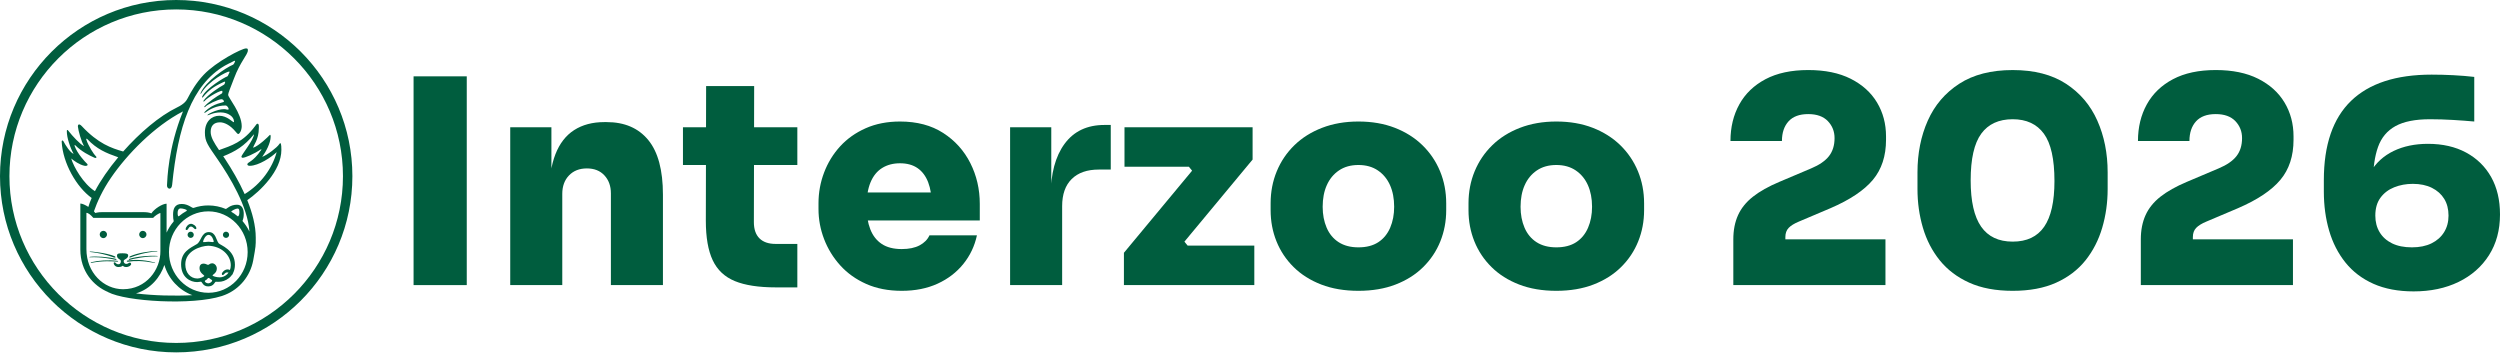 <svg xmlns="http://www.w3.org/2000/svg" width="280" height="40" viewBox="0 0 280 40" fill="none"><g clip-path="url(#clip0_558_8623)"><path d="M19.734 39.466C8.853 39.466 0 30.614 0 19.733C0 8.852 8.853 0 19.734 0C30.615 0 39.467 8.852 39.467 19.733C39.467 30.614 30.615 39.466 19.734 39.466ZM19.734 1.056C9.435 1.056 1.056 9.434 1.056 19.733C1.056 30.032 9.435 38.41 19.734 38.41C30.033 38.41 38.411 30.032 38.411 19.733C38.411 9.434 30.033 1.056 19.734 1.056Z" fill="#005D3E"></path><path d="M12.763 28.841C12.944 28.909 12.998 28.763 12.832 28.692C12.024 28.347 10.063 28.111 10.032 28.185C10.048 28.218 10.15 28.246 10.364 28.255C11.011 28.338 11.779 28.473 12.763 28.841Z" fill="#005D3E"></path><path d="M21.007 26.297C21.007 26.49 21.163 26.646 21.355 26.646C21.548 26.646 21.704 26.49 21.704 26.297C21.704 26.104 21.548 25.948 21.355 25.948C21.163 25.948 21.007 26.104 21.007 26.297Z" fill="#005D3E"></path><path d="M11.574 26.669C11.8 26.669 11.982 26.486 11.982 26.26C11.982 26.034 11.8 25.852 11.574 25.852C11.349 25.852 11.167 26.034 11.167 26.26C11.167 26.486 11.349 26.669 11.574 26.669Z" fill="#005D3E"></path><path d="M15.995 26.669C16.22 26.669 16.403 26.486 16.403 26.26C16.403 26.034 16.22 25.852 15.995 25.852C15.77 25.852 15.587 26.034 15.587 26.26C15.587 26.486 15.77 26.669 15.995 26.669Z" fill="#005D3E"></path><path d="M12.933 29.103C13.081 29.142 13.09 29.02 12.95 28.985C12.096 28.771 10.759 28.669 10.063 28.767C10 28.776 9.971 28.824 10.068 28.819C11.36 28.754 12.605 29.017 12.933 29.103Z" fill="#005D3E"></path><path d="M13.138 29.213C12.081 29.094 11.028 29.169 10.207 29.37C10.145 29.385 10.142 29.458 10.238 29.44C11.569 29.191 12.457 29.261 13.098 29.305C13.27 29.316 13.281 29.229 13.138 29.213Z" fill="#005D3E"></path><path d="M14.536 29.414C14.405 29.414 14.374 29.558 14.139 29.558C13.984 29.558 13.85 29.431 13.85 29.248C13.85 28.999 14.356 29.025 14.356 28.592C14.356 28.376 13.965 28.369 13.727 28.369C13.373 28.369 13.103 28.362 13.103 28.626C13.103 29.038 13.535 29.007 13.535 29.244C13.535 29.439 13.47 29.598 13.264 29.598C12.972 29.598 12.976 29.383 12.819 29.383C12.775 29.383 12.736 29.399 12.736 29.501C12.736 29.603 12.887 29.908 13.268 29.908C13.64 29.908 13.697 29.768 13.749 29.768C13.802 29.768 13.841 29.908 14.121 29.908C14.464 29.908 14.689 29.708 14.689 29.576C14.689 29.49 14.635 29.414 14.536 29.414Z" fill="#005D3E"></path><path d="M14.562 29.095C14.885 28.994 16.257 28.692 17.594 28.719C17.69 28.721 17.679 28.672 17.616 28.666C16.79 28.588 15.318 28.727 14.506 28.985C14.368 29.029 14.398 29.146 14.562 29.095Z" fill="#005D3E"></path><path d="M17.336 29.401C16.493 29.178 15.449 29.011 14.296 29.178C14.153 29.198 14.165 29.34 14.335 29.314C15.104 29.195 15.973 29.195 17.305 29.444C17.401 29.462 17.397 29.417 17.336 29.401Z" fill="#005D3E"></path><path d="M14.627 28.828C15.125 28.618 16.313 28.246 17.56 28.162C17.657 28.156 17.648 28.106 17.585 28.107C16.8 28.111 15.383 28.328 14.562 28.71C14.432 28.77 14.469 28.894 14.627 28.828Z" fill="#005D3E"></path><path d="M24.965 26.297C24.965 26.49 25.12 26.646 25.313 26.646C25.505 26.646 25.661 26.49 25.661 26.297C25.661 26.104 25.505 25.948 25.313 25.948C25.12 25.948 24.965 26.104 24.965 26.297Z" fill="#005D3E"></path><path d="M20.891 25.762C21.123 25.762 21.079 25.377 21.39 25.377C21.634 25.377 21.739 25.664 21.885 25.664C21.963 25.664 21.992 25.632 21.992 25.556C21.992 25.317 21.617 25.066 21.39 25.066C21.055 25.066 20.791 25.486 20.791 25.639C20.791 25.723 20.807 25.762 20.891 25.762Z" fill="#005D3E"></path><path d="M24.937 30.801C25.133 30.801 25.137 30.513 25.448 30.513C25.749 30.513 25.741 30.766 25.941 30.766C26.019 30.766 26.038 30.72 26.038 30.644C26.038 30.475 25.819 30.172 25.487 30.172C25.152 30.172 24.845 30.521 24.845 30.675C24.845 30.769 24.875 30.801 24.937 30.801Z" fill="#005D3E"></path><path d="M24.487 27.241C24.202 26.891 24.175 25.994 23.39 25.994C22.55 25.994 22.535 27.046 22.049 27.337C21.289 27.792 20.284 28.198 20.284 29.602C20.284 31.089 21.342 31.596 22.084 31.596C22.259 31.596 22.372 31.548 22.5 31.548C22.647 31.548 22.704 32.077 23.316 32.077C23.962 32.077 24.041 31.565 24.168 31.557C24.238 31.553 24.287 31.559 24.53 31.561C25.137 31.568 26.312 31.077 26.312 29.646C26.312 27.936 24.679 27.476 24.487 27.241ZM23.351 26.304C23.762 26.304 23.936 26.952 23.936 27.048C23.936 27.109 23.878 27.113 23.822 27.113C23.713 27.113 23.505 27.077 23.341 27.075V27.074C23.338 27.074 23.337 27.074 23.335 27.074C23.33 27.074 23.326 27.074 23.323 27.074V27.076C23.169 27.079 23.07 27.113 22.945 27.113C22.814 27.113 22.748 27.14 22.748 27.061C22.748 26.889 23.033 26.304 23.351 26.304ZM23.325 31.736C23.225 31.736 22.94 31.642 22.94 31.487C22.94 31.391 23.071 31.387 23.142 31.316C23.235 31.223 23.283 31.13 23.362 31.13C23.449 31.13 23.506 31.224 23.574 31.264C23.632 31.298 23.762 31.36 23.762 31.421C23.762 31.544 23.523 31.736 23.325 31.736ZM24.609 31.063C24.241 31.063 23.805 30.931 23.805 30.844C23.805 30.757 24.285 30.591 24.285 30.075C24.285 29.754 24.026 29.488 23.762 29.488C23.498 29.488 23.432 29.663 23.299 29.663C23.194 29.663 23.045 29.523 22.8 29.523C22.556 29.523 22.346 29.654 22.346 30.039C22.346 30.581 22.879 30.8 22.879 30.897C22.879 30.992 22.4 31.194 22.119 31.194C21.306 31.194 20.755 30.527 20.755 29.609C20.755 28.064 22.512 27.548 23.325 27.522C24.805 27.567 25.849 28.58 25.849 29.707C25.849 30.539 25.234 31.063 24.609 31.063Z" fill="#005D3E"></path><path d="M31.515 16.787C31.515 16.14 31.458 15.856 31.266 16.157C31.039 16.516 29.941 17.355 29.366 17.571C29.774 17.008 30.314 16.025 30.314 15.3C30.314 15.103 30.268 15.046 30.183 15.147C30.034 15.322 28.977 16.341 28.357 16.551C28.357 16.293 28.99 15.672 28.99 14.329C28.99 14.109 29.015 13.857 28.837 13.857C28.75 13.857 28.678 13.977 28.592 14.093C27.23 15.949 25.894 16.314 24.533 16.811C23.984 16.001 23.595 15.374 23.595 14.766C23.595 14.102 23.942 13.7 24.643 13.7C25.077 13.7 25.749 13.966 26.39 14.749C26.516 14.901 26.602 15.007 26.688 15.007C26.819 15.007 27.073 14.62 27.073 14.137C27.073 12.685 25.552 10.935 25.552 10.62C25.552 10.425 25.794 9.877 26.199 8.809C26.916 6.885 27.762 6.124 27.762 5.634C27.762 5.465 27.731 5.424 27.544 5.424C27.09 5.424 24.203 6.905 22.809 8.381C21.983 9.256 21.394 10.271 21.018 11.005C20.884 11.268 20.657 11.633 19.839 12.028C17.829 13.001 15.629 14.898 13.795 16.969C12.47 16.588 11 16.092 9.163 14.128C8.856 13.8 8.705 13.945 8.726 14.189C8.761 14.601 9.105 15.863 9.416 16.367C8.985 16.175 8.128 15.257 7.625 14.609C7.52 14.504 7.485 14.548 7.485 14.696C7.477 15.405 7.853 16.534 8.245 17.233C7.853 17.085 7.337 16.271 7.101 15.816C6.999 15.662 6.894 15.738 6.909 15.886C7.034 18.28 8.58 20.969 10.267 22.174C10.114 22.523 9.982 22.863 9.896 23.174C9.567 22.961 9.217 22.797 8.998 22.797V27.953C8.998 30.408 10.485 32.024 12.096 32.706L12.098 32.716C14.111 33.779 21.578 34.216 24.84 33.156C24.863 33.149 24.884 33.14 24.907 33.133C25.013 33.097 25.114 33.059 25.211 33.02C26.825 32.374 28.035 30.924 28.361 29.157C28.656 27.524 28.645 27.545 28.645 26.628C28.645 25.267 28.26 23.82 27.694 22.42C29.118 21.433 31.515 19.141 31.515 16.787ZM7.974 17.749C8.289 18.011 8.883 18.449 9.477 18.572C9.722 18.615 9.898 18.51 9.766 18.353C9.547 18.151 8.656 17.202 8.364 16.363C8.306 16.197 8.412 16.249 8.447 16.285C9.123 16.971 10.032 17.426 10.596 17.671C10.776 17.749 10.884 17.618 10.718 17.478C10.552 17.338 9.879 16.332 9.67 15.641C9.621 15.508 9.712 15.515 9.775 15.575C10.842 16.701 11.856 17.134 13.241 17.615C12.166 18.903 11.256 20.222 10.633 21.411C9.342 20.604 8.245 18.688 7.974 17.749ZM9.679 27.903V23.838C9.893 23.838 10.177 24.083 10.455 24.404L13.157 24.403L13.155 24.404H17.148C17.323 24.188 17.814 23.861 17.965 23.861V28.115C17.987 30.199 16.382 32.392 13.785 32.392C11.613 32.392 9.679 30.545 9.679 27.903ZM15.233 32.863C16.896 32.361 17.962 31.025 18.41 29.675C18.87 31.243 20.042 32.497 21.547 33.06C19.605 33.165 17.192 33.108 15.233 32.863ZM23.331 32.792C20.898 32.792 18.925 30.751 18.925 28.232C18.925 25.712 20.898 23.672 23.331 23.672C25.764 23.672 27.737 25.713 27.737 28.232C27.737 30.75 25.765 32.792 23.331 32.792ZM19.895 23.842C19.895 23.591 19.977 23.343 20.236 23.343C20.438 23.343 20.922 23.457 20.922 23.567C20.922 23.593 20.916 23.608 20.907 23.621C20.605 23.785 20.32 23.978 20.057 24.198L20.062 24.192C19.945 24.301 19.895 24.131 19.895 23.842ZM25.894 23.712C25.945 23.593 26.411 23.356 26.601 23.356C26.825 23.356 26.81 23.622 26.81 23.838C26.81 24.059 26.706 24.282 26.614 24.219C26.391 24.029 26.148 23.861 25.894 23.712ZM27.936 25.938C27.736 25.522 27.485 25.137 27.188 24.793C27.186 24.789 27.189 24.786 27.186 24.782C27.103 24.686 27.3 24.66 27.3 23.934C27.3 23.453 27.119 22.928 26.557 22.928C25.775 22.928 25.425 23.385 25.29 23.405C24.684 23.151 24.021 23.008 23.325 23.008C22.748 23.008 22.197 23.109 21.679 23.287C21.512 23.338 21.115 22.844 20.35 22.844C19.555 22.844 19.384 23.417 19.384 24.039C19.384 24.746 19.508 24.732 19.437 24.82C19.122 25.19 18.86 25.605 18.658 26.054V22.814C18.186 22.814 17.28 23.393 16.956 23.898C16.673 23.787 16.405 23.76 15.998 23.759L16 23.759H11.452C11.295 23.759 11.032 23.759 10.674 23.855C10.638 23.799 10.583 23.736 10.52 23.671C10.879 22.625 11.49 21.285 12.43 19.91C14.232 17.278 17.27 14.146 20.494 12.475C18.822 16.618 18.745 20.032 18.703 20.75C18.678 21.177 19.217 21.346 19.279 20.714C19.926 14.244 21.442 9.535 25.176 7.357C25.458 7.194 25.753 7.06 26.055 6.907C26.154 6.857 26.326 6.728 26.326 6.877C26.326 6.92 26.185 7.209 26.112 7.24C25.277 7.585 23.027 9.102 22.464 10.424C22.425 10.514 22.484 10.54 22.542 10.441C23.358 9.047 25.406 8.013 25.657 8.013C25.703 8.013 25.709 8.031 25.709 8.084C25.709 8.127 25.654 8.178 25.587 8.351C25.559 8.423 25.524 8.548 25.413 8.578C25.185 8.639 23.027 9.912 22.634 10.843C22.59 10.948 22.676 10.951 22.739 10.874C23.357 10.118 23.937 9.687 25.037 9.19C25.163 9.133 25.216 9.112 25.216 9.212C25.216 9.235 25.166 9.447 25.076 9.492C24.639 9.711 23.259 10.612 22.796 11.276C22.734 11.366 22.829 11.409 22.884 11.342C23.29 10.843 24.906 9.982 24.906 10.209C24.906 10.421 24.912 10.438 24.767 10.515C24.313 10.758 23.22 11.504 22.884 11.941C22.836 12.002 22.938 12.043 23.001 11.955C23.164 11.727 24.476 11.111 24.801 11.111C24.947 11.111 25.081 11.239 25.081 11.373C25.081 11.528 23.936 11.482 22.905 12.55C22.841 12.616 22.905 12.674 23.001 12.602C23.488 12.235 24.267 11.814 25.273 11.814C25.465 11.814 25.745 12.282 25.535 12.282C25.33 12.282 25.33 12.222 25.102 12.222C24.26 12.222 23.081 12.865 23.246 12.912C23.335 12.938 23.85 12.589 24.71 12.589C25.555 12.589 26.203 13.08 26.203 13.582C26.203 13.652 26.228 13.682 26.181 13.682C26.041 13.682 25.443 12.965 24.556 12.965C23.723 12.965 22.949 13.589 22.949 14.837C22.949 15.86 23.255 16.226 24.408 17.898C25.71 19.788 27.754 23.132 27.936 25.938ZM27.403 21.738C26.762 20.309 25.96 18.954 25.221 17.828C25.146 17.715 25.074 17.61 25.002 17.504C26.343 16.967 27.36 16.378 28.444 15.038C28.444 15.637 27.038 17.347 27.038 17.54C27.038 17.623 27.107 17.671 27.19 17.671C27.448 17.671 28.462 17.242 29.204 16.734C29.241 16.713 29.323 16.7 29.248 16.8C28.317 18.186 27.701 18.143 27.701 18.405C27.701 18.506 27.817 18.572 27.963 18.572C28.968 18.572 30.419 17.592 30.986 17.041C30.5 18.825 29.245 20.611 27.403 21.738Z" fill="#005D3E"></path><path d="M46.32 31.931V8.55H52.277V31.931H46.32Z" fill="#005D3E"></path><path d="M57.146 31.931V14.251H61.758V21.842H61.502C61.502 20.005 61.736 18.484 62.206 17.278C62.676 16.072 63.375 15.169 64.304 14.571C65.233 13.974 66.359 13.675 67.683 13.675H67.94C69.947 13.675 71.5 14.342 72.6 15.677C73.699 17.011 74.249 19.055 74.249 21.81V31.931H68.42V21.65C68.42 20.839 68.18 20.171 67.699 19.648C67.219 19.125 66.562 18.863 65.73 18.863C64.897 18.863 64.229 19.125 63.728 19.648C63.226 20.171 62.975 20.86 62.975 21.714V31.931L57.146 31.931Z" fill="#005D3E"></path><path d="M76.491 18.479V14.251H89.302V18.479H76.491ZM86.9 32.187C84.978 32.187 83.446 31.952 82.304 31.483C81.162 31.013 80.334 30.234 79.822 29.144C79.309 28.055 79.053 26.582 79.053 24.724L79.085 9.639H84.466L84.434 24.885C84.434 25.674 84.642 26.278 85.058 26.694C85.475 27.11 86.078 27.319 86.868 27.319H89.302V32.187L86.9 32.187Z" fill="#005D3E"></path><path d="M100.993 32.572C99.498 32.572 98.174 32.315 97.021 31.803C95.868 31.29 94.896 30.597 94.106 29.721C93.316 28.846 92.713 27.863 92.297 26.775C91.88 25.686 91.672 24.565 91.672 23.412V22.771C91.672 21.575 91.88 20.428 92.297 19.328C92.713 18.229 93.311 17.252 94.09 16.397C94.87 15.543 95.825 14.865 96.957 14.363C98.088 13.862 99.37 13.61 100.8 13.61C102.7 13.61 104.313 14.038 105.637 14.892C106.961 15.746 107.975 16.872 108.679 18.271C109.384 19.669 109.736 21.191 109.736 22.835V24.692H94.106V21.554H106.373L104.356 22.963C104.356 21.96 104.222 21.111 103.955 20.417C103.688 19.723 103.293 19.195 102.77 18.832C102.247 18.469 101.59 18.287 100.801 18.287C100.032 18.287 99.364 18.463 98.799 18.816C98.233 19.168 97.8 19.702 97.501 20.417C97.202 21.132 97.053 22.034 97.053 23.123C97.053 24.105 97.192 24.954 97.47 25.669C97.747 26.385 98.174 26.935 98.751 27.319C99.327 27.704 100.074 27.895 100.993 27.895C101.804 27.895 102.471 27.757 102.995 27.48C103.517 27.202 103.886 26.828 104.1 26.358H109.416C109.16 27.554 108.652 28.622 107.895 29.561C107.137 30.501 106.176 31.238 105.012 31.771C103.848 32.304 102.508 32.572 100.993 32.572Z" fill="#005D3E"></path><path d="M113.131 31.931V14.251H117.743V21.938H117.679C117.679 19.461 118.197 17.518 119.232 16.109C120.268 14.7 121.757 13.995 123.7 13.995H124.405V18.991H123.06C121.757 18.991 120.748 19.343 120.033 20.048C119.317 20.753 118.96 21.767 118.96 23.091V31.931L113.131 31.931Z" fill="#005D3E"></path><path d="M125.879 31.931V28.312L133.726 18.863V19.376L132.893 18.351L133.533 18.671H125.943V14.251H140.291V17.87L132.444 27.319V26.806L133.277 27.831L132.636 27.511H140.483V31.931H125.879Z" fill="#005D3E"></path><path d="M152.142 32.572C150.583 32.572 149.196 32.337 147.979 31.867C146.762 31.398 145.731 30.746 144.888 29.913C144.044 29.08 143.404 28.12 142.966 27.03C142.528 25.941 142.31 24.778 142.31 23.539V22.771C142.31 21.489 142.539 20.294 142.998 19.183C143.457 18.074 144.114 17.102 144.968 16.269C145.822 15.436 146.858 14.785 148.075 14.315C149.292 13.846 150.648 13.61 152.143 13.61C153.658 13.61 155.019 13.846 156.226 14.315C157.432 14.785 158.463 15.436 159.317 16.269C160.171 17.102 160.827 18.074 161.287 19.183C161.746 20.294 161.975 21.489 161.975 22.771V23.539C161.975 24.778 161.756 25.941 161.319 27.03C160.881 28.12 160.24 29.08 159.397 29.913C158.553 30.746 157.523 31.398 156.306 31.867C155.089 32.337 153.701 32.572 152.142 32.572ZM152.142 27.703C153.039 27.703 153.781 27.511 154.368 27.127C154.955 26.742 155.398 26.203 155.698 25.509C155.996 24.815 156.146 24.031 156.146 23.155C156.146 22.237 155.991 21.431 155.682 20.737C155.372 20.043 154.918 19.493 154.32 19.088C153.722 18.682 152.996 18.479 152.142 18.479C151.288 18.479 150.562 18.682 149.964 19.088C149.366 19.493 148.913 20.043 148.603 20.737C148.293 21.431 148.139 22.237 148.139 23.155C148.139 24.031 148.288 24.815 148.587 25.509C148.886 26.203 149.334 26.742 149.932 27.127C150.53 27.511 151.267 27.703 152.142 27.703Z" fill="#005D3E"></path><path d="M174.306 32.572C172.747 32.572 171.36 32.337 170.143 31.867C168.925 31.398 167.895 30.746 167.052 29.913C166.208 29.08 165.567 28.12 165.13 27.03C164.692 25.941 164.473 24.778 164.473 23.539V22.771C164.473 21.489 164.703 20.294 165.162 19.183C165.621 18.074 166.278 17.102 167.132 16.269C167.985 15.436 169.021 14.785 170.238 14.315C171.456 13.846 172.812 13.61 174.306 13.61C175.822 13.61 177.183 13.846 178.39 14.315C179.596 14.785 180.627 15.436 181.481 16.269C182.335 17.102 182.991 18.074 183.451 19.183C183.909 20.294 184.139 21.489 184.139 22.771V23.539C184.139 24.778 183.92 25.941 183.482 27.03C183.045 28.12 182.404 29.08 181.561 29.913C180.717 30.746 179.687 31.398 178.47 31.867C177.253 32.337 175.865 32.572 174.306 32.572ZM174.306 27.703C175.203 27.703 175.945 27.511 176.532 27.127C177.119 26.742 177.562 26.203 177.861 25.509C178.16 24.815 178.31 24.031 178.31 23.155C178.31 22.237 178.154 21.431 177.845 20.737C177.535 20.043 177.082 19.493 176.484 19.088C175.886 18.682 175.16 18.479 174.306 18.479C173.452 18.479 172.726 18.682 172.128 19.088C171.53 19.493 171.076 20.043 170.767 20.737C170.457 21.431 170.303 22.237 170.303 23.155C170.303 24.031 170.452 24.815 170.751 25.509C171.05 26.203 171.498 26.742 172.096 27.127C172.694 27.511 173.43 27.703 174.306 27.703Z" fill="#005D3E"></path><path d="M194.132 31.931V26.806C194.132 25.781 194.308 24.879 194.66 24.1C195.012 23.321 195.568 22.632 196.326 22.034C197.083 21.437 198.071 20.881 199.289 20.368L202.844 18.863C203.761 18.479 204.429 18.02 204.845 17.486C205.262 16.953 205.47 16.28 205.47 15.468C205.47 14.721 205.219 14.086 204.717 13.562C204.215 13.04 203.484 12.778 202.523 12.778C201.541 12.778 200.804 13.05 200.313 13.594C199.822 14.139 199.577 14.87 199.577 15.789H193.812C193.812 14.251 194.143 12.885 194.805 11.689C195.466 10.493 196.443 9.554 197.735 8.87C199.027 8.187 200.623 7.845 202.523 7.845C204.402 7.845 205.988 8.171 207.28 8.822C208.571 9.474 209.554 10.359 210.226 11.48C210.899 12.602 211.235 13.867 211.235 15.276V15.66C211.235 17.476 210.743 18.97 209.762 20.144C208.779 21.319 207.199 22.376 205.021 23.315L201.466 24.821C200.954 25.034 200.574 25.269 200.329 25.525C200.084 25.781 199.961 26.123 199.961 26.55V27.703L198.584 26.806H211.171V31.931H194.132Z" fill="#005D3E"></path><path d="M225.423 32.572C223.522 32.572 221.9 32.267 220.555 31.659C219.209 31.05 218.11 30.217 217.256 29.161C216.402 28.103 215.771 26.887 215.366 25.509C214.96 24.132 214.758 22.686 214.758 21.169V19.312C214.758 17.177 215.142 15.244 215.91 13.515C216.679 11.785 217.853 10.408 219.433 9.383C221.013 8.358 223.01 7.846 225.423 7.846C227.836 7.846 229.827 8.358 231.396 9.383C232.966 10.408 234.135 11.785 234.903 13.515C235.672 15.244 236.057 17.177 236.057 19.312V21.169C236.057 22.686 235.853 24.132 235.448 25.509C235.042 26.887 234.418 28.103 233.574 29.161C232.73 30.217 231.637 31.05 230.291 31.659C228.946 32.267 227.323 32.572 225.423 32.572ZM225.423 27.062C227.003 27.062 228.178 26.508 228.946 25.397C229.715 24.287 230.099 22.578 230.099 20.273C230.099 17.817 229.704 16.05 228.914 14.972C228.124 13.893 226.961 13.354 225.423 13.354C223.864 13.354 222.69 13.893 221.9 14.972C221.11 16.05 220.715 17.796 220.715 20.208C220.715 22.536 221.104 24.26 221.884 25.381C222.663 26.502 223.843 27.062 225.423 27.062Z" fill="#005D3E"></path><path d="M239.772 31.931V26.806C239.772 25.781 239.948 24.879 240.3 24.1C240.653 23.321 241.208 22.632 241.966 22.034C242.723 21.437 243.712 20.881 244.929 20.368L248.484 18.863C249.401 18.479 250.069 18.02 250.485 17.486C250.902 16.953 251.11 16.28 251.11 15.468C251.11 14.721 250.859 14.086 250.357 13.562C249.855 13.04 249.124 12.778 248.163 12.778C247.181 12.778 246.444 13.05 245.953 13.594C245.462 14.139 245.217 14.87 245.217 15.789H239.452C239.452 14.251 239.783 12.885 240.445 11.689C241.106 10.493 242.083 9.554 243.375 8.87C244.667 8.187 246.263 7.845 248.163 7.845C250.042 7.845 251.628 8.171 252.92 8.822C254.211 9.474 255.194 10.359 255.866 11.48C256.539 12.602 256.875 13.867 256.875 15.276V15.66C256.875 17.476 256.384 18.97 255.402 20.144C254.42 21.319 252.839 22.376 250.661 23.315L247.106 24.821C246.594 25.034 246.214 25.269 245.969 25.525C245.724 25.781 245.601 26.123 245.601 26.55V27.703L244.224 26.806H256.811V31.931H239.772Z" fill="#005D3E"></path><path d="M270.327 32.636C268.597 32.636 267.097 32.352 265.827 31.787C264.556 31.221 263.51 30.425 262.688 29.401C261.866 28.375 261.258 27.186 260.862 25.829C260.467 24.474 260.27 23.016 260.27 21.457V20.177C260.27 16.227 261.284 13.269 263.312 11.305C265.341 9.34 268.352 8.358 272.345 8.358C273.134 8.358 273.946 8.38 274.779 8.422C275.612 8.465 276.391 8.529 277.117 8.614V13.61C276.413 13.546 275.622 13.488 274.747 13.434C273.871 13.382 273.007 13.355 272.153 13.355C270.509 13.355 269.222 13.61 268.293 14.123C267.364 14.635 266.713 15.415 266.339 16.461C265.966 17.507 265.779 18.831 265.779 20.432V23.187L264.498 23.252C264.519 21.671 264.845 20.353 265.474 19.295C266.104 18.239 266.974 17.443 268.085 16.909C269.195 16.376 270.476 16.109 271.929 16.109C273.572 16.109 274.997 16.434 276.204 17.086C277.41 17.737 278.344 18.65 279.006 19.824C279.668 20.999 280 22.398 280 24.02C280 25.771 279.588 27.292 278.766 28.584C277.944 29.876 276.807 30.874 275.355 31.578C273.903 32.283 272.227 32.636 270.327 32.636ZM270.135 27.703C270.988 27.703 271.721 27.554 272.329 27.255C272.937 26.956 273.407 26.539 273.738 26.005C274.069 25.472 274.234 24.852 274.234 24.148C274.234 23.422 274.074 22.798 273.754 22.274C273.434 21.751 272.974 21.34 272.377 21.041C271.779 20.742 271.064 20.592 270.231 20.592C269.484 20.592 268.79 20.721 268.149 20.977C267.509 21.233 266.996 21.623 266.612 22.146C266.227 22.67 266.036 23.337 266.036 24.148C266.036 24.852 266.196 25.472 266.516 26.005C266.836 26.539 267.3 26.956 267.909 27.255C268.518 27.554 269.259 27.703 270.135 27.703Z" fill="#005D3E"></path></g><defs><clipPath id="clip0_558_8623"><rect width="280" height="39.818" fill="white"></rect></clipPath></defs></svg>